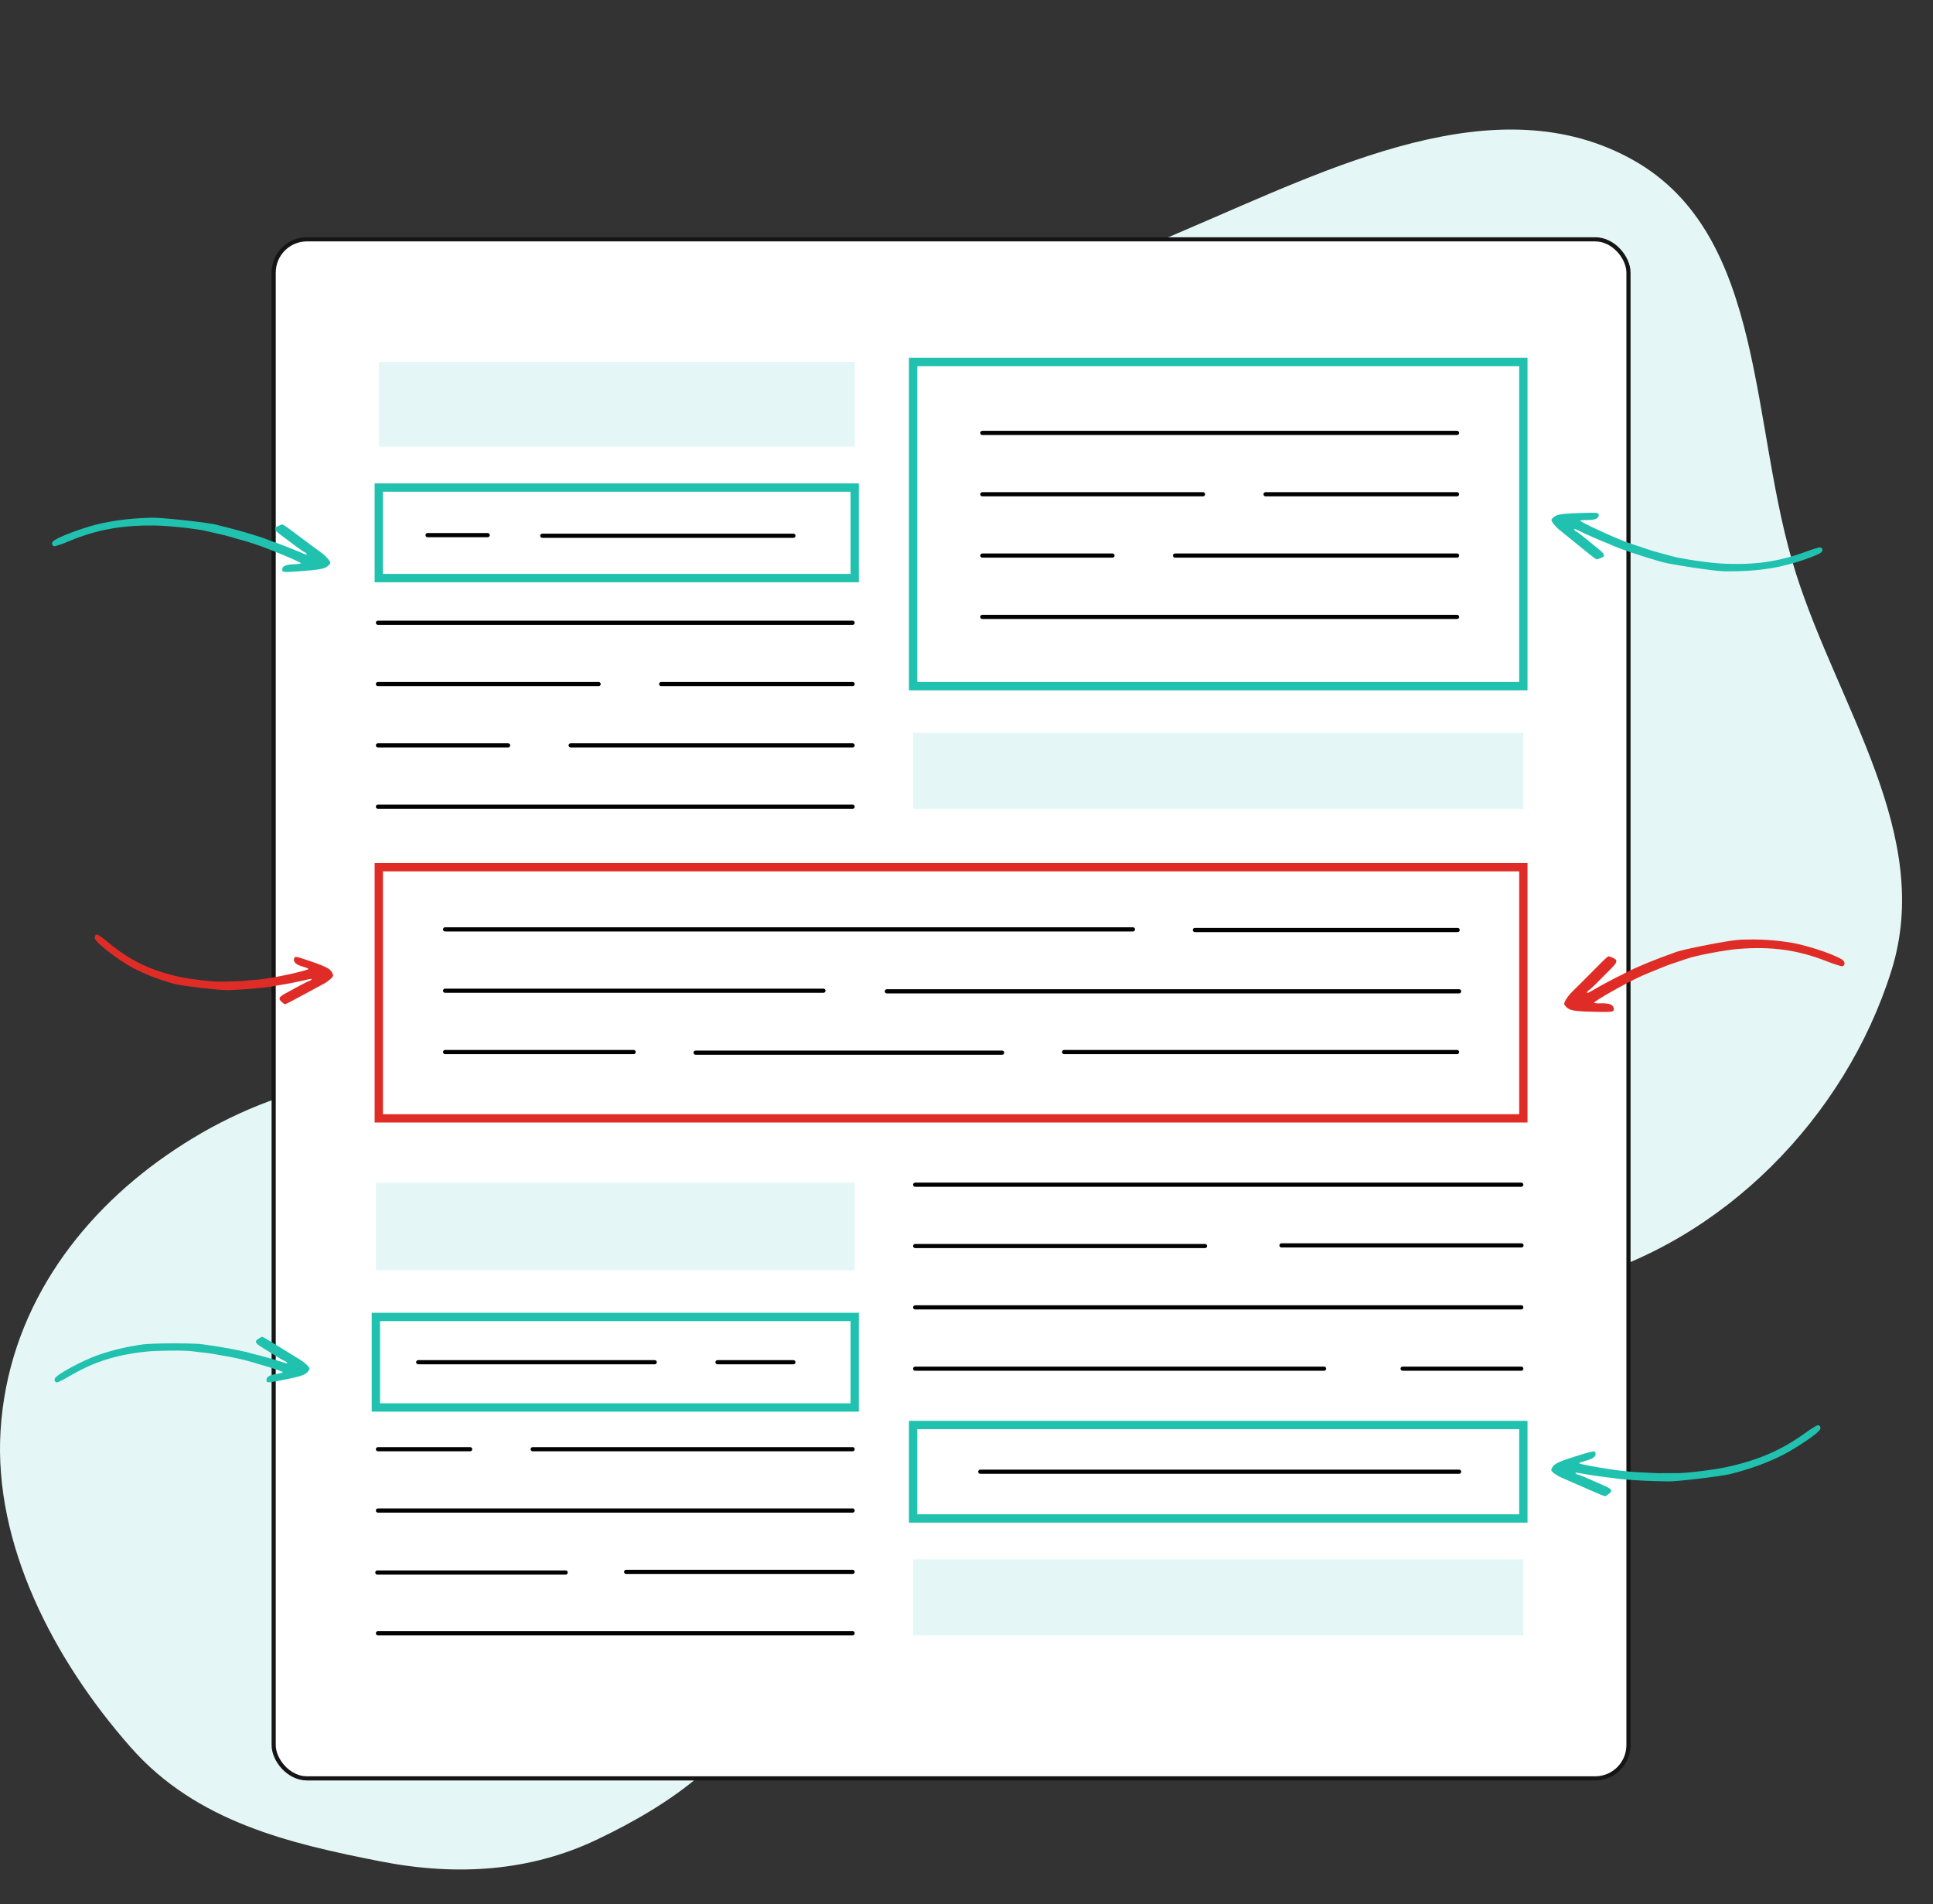 <svg width="465" height="458" viewBox="0 0 465 458" fill="none" xmlns="http://www.w3.org/2000/svg">
  <rect x="0" y="0" width="465" height="458" fill="#333333" stroke="none"/>
  <g clip-path="url(#clip0_156_2898)">
  <path fill-rule="evenodd" clip-rule="evenodd" d="M454.992 233.458C443.905 268.793 414.415 298.832 378.629 308.189C344.929 317.001 312.615 296.254 282.669 278.516C256.775 263.179 235.742 242.864 222.592 215.767C207.665 185.012 192.625 150.51 205.071 118.626C217.954 85.624 252.687 69.137 285.247 55.256C320.002 40.439 360.052 20.012 392.934 38.535C425.157 56.688 420.809 102.673 432.042 137.953C442.366 170.381 465.189 200.958 454.992 233.458Z" fill="#E4F7F6"/>
  <path fill-rule="evenodd" clip-rule="evenodd" d="M143.641 442.422C127.641 450.066 109.992 451.321 91.399 447.654C69.824 443.398 47.352 438.273 31.493 420.302C12.623 398.919 -1.49 371.187 0.126 344.225C1.85 315.469 18.624 292.76 40.03 277.875C62.336 262.365 89.824 254.344 118.192 262.126C147.457 270.154 176.925 289.872 191.268 319.363C204.599 346.771 196.258 376.711 186.36 402.285C178.679 422.13 161.904 433.697 143.641 442.422Z" fill="#E4F7F6"/>
  <rect x="65.835" y="57.56" width="325.907" height="370.157" rx="8" fill="white" stroke="#151515"/>
  <rect x="91.121" y="117.263" width="114.489" height="21.774" fill="white" stroke="#20C1AF" stroke-width="2"/>
  <rect x="90.419" y="316.74" width="115.191" height="21.774" fill="white" stroke="#20C1AF" stroke-width="2"/>
  <rect x="91.121" y="87.06" width="114.489" height="20.369" fill="#E4F7F6"/>
  <rect x="90.419" y="284.431" width="115.191" height="21.072" fill="#E4F7F6"/>
  <rect x="219.658" y="176.263" width="146.799" height="18.262" fill="#E4F7F6"/>
  <rect x="219.658" y="375.038" width="146.799" height="18.262" fill="#E4F7F6"/>
  <rect x="219.658" y="87.06" width="146.799" height="77.965" fill="white" stroke="#20C1AF" stroke-width="2"/>
  <rect x="219.658" y="342.729" width="146.799" height="22.476" fill="white" stroke="#20C1AF" stroke-width="2"/>
  <rect x="91.121" y="208.573" width="275.335" height="60.405" fill="white" stroke="#E02C26" stroke-width="2"/>
  <line x1="90.919" y1="149.775" x2="205.111" y2="149.775" stroke="black" stroke-linecap="round"/>
  <line x1="90.919" y1="348.55" x2="113.098" y2="348.55" stroke="black" stroke-linecap="round"/>
  <line x1="128.145" y1="348.55" x2="205.11" y2="348.55" stroke="black" stroke-linecap="round"/>
  <line x1="90.919" y1="194.025" x2="205.111" y2="194.025" stroke="black" stroke-linecap="round"/>
  <line x1="90.919" y1="392.801" x2="205.111" y2="392.801" stroke="black" stroke-linecap="round"/>
  <line x1="236.312" y1="104.12" x2="350.504" y2="104.12" stroke="black" stroke-linecap="round"/>
  <line x1="107.073" y1="223.526" x2="272.539" y2="223.526" stroke="black" stroke-linecap="round"/>
  <path d="M287.438 223.674L350.653 223.674" stroke="black" stroke-linecap="round"/>
  <line x1="107.073" y1="238.276" x2="198.086" y2="238.276" stroke="black" stroke-linecap="round"/>
  <path d="M213.336 238.424L351.004 238.424" stroke="black" stroke-linecap="round"/>
  <line x1="107.073" y1="253.026" x2="152.431" y2="253.026" stroke="black" stroke-linecap="round"/>
  <line x1="255.98" y1="253.026" x2="350.504" y2="253.026" stroke="black" stroke-linecap="round"/>
  <path d="M167.33 253.175L241.081 253.175" stroke="black" stroke-linecap="round"/>
  <line x1="236.312" y1="148.37" x2="350.504" y2="148.37" stroke="black" stroke-linecap="round"/>
  <line x1="90.919" y1="164.525" x2="144.003" y2="164.525" stroke="black" stroke-linecap="round"/>
  <line x1="90.919" y1="363.3" x2="205.111" y2="363.3" stroke="black" stroke-linecap="round"/>
  <line x1="102.86" y1="128.703" x2="117.312" y2="128.703" stroke="black" stroke-linecap="round"/>
  <path d="M100.604 327.627H157.497" stroke="black" stroke-linecap="round"/>
  <line x1="236.312" y1="118.87" x2="289.396" y2="118.87" stroke="black" stroke-linecap="round"/>
  <line x1="159.051" y1="164.525" x2="205.111" y2="164.525" stroke="black" stroke-linecap="round"/>
  <path d="M130.455 128.852L190.86 128.852" stroke="black" stroke-linecap="round"/>
  <path d="M235.812 353.967L351.004 353.967" stroke="black" stroke-linecap="round"/>
  <path d="M172.598 327.628L190.86 327.629" stroke="black" stroke-linecap="round"/>
  <line x1="304.443" y1="118.87" x2="350.503" y2="118.87" stroke="black" stroke-linecap="round"/>
  <line x1="90.919" y1="179.275" x2="122.229" y2="179.275" stroke="black" stroke-linecap="round"/>
  <path d="M90.77 378.199H136.074" stroke="black" stroke-linecap="round"/>
  <line x1="236.312" y1="133.62" x2="267.622" y2="133.62" stroke="black" stroke-linecap="round"/>
  <line x1="137.276" y1="179.275" x2="205.11" y2="179.275" stroke="black" stroke-linecap="round"/>
  <line x1="150.622" y1="378.05" x2="205.111" y2="378.05" stroke="black" stroke-linecap="round"/>
  <line x1="365.957" y1="329.181" x2="337.418" y2="329.181" stroke="black" stroke-linecap="round"/>
  <line x1="318.515" y1="329.181" x2="220.158" y2="329.181" stroke="black" stroke-linecap="round"/>
  <line x1="365.957" y1="284.931" x2="220.158" y2="284.931" stroke="black" stroke-linecap="round"/>
  <line x1="365.957" y1="314.431" x2="220.158" y2="314.431" stroke="black" stroke-linecap="round"/>
  <path d="M366.01 299.532L308.275 299.532" stroke="black" stroke-linecap="round"/>
  <line x1="289.872" y1="299.681" x2="220.158" y2="299.681" stroke="black" stroke-linecap="round"/>
  <line x1="282.67" y1="133.62" x2="350.504" y2="133.62" stroke="black" stroke-linecap="round"/>
  <path fill-rule="evenodd" clip-rule="evenodd" d="M62.14 322.005C61.195 322.629 61.347 323.005 62.943 323.999C63.644 324.435 64.419 324.917 64.667 325.07C64.915 325.224 65.848 325.803 66.742 326.357C67.635 326.911 68.458 327.365 68.57 327.365C68.683 327.365 68.895 327.521 69.041 327.712C69.248 327.981 68.988 327.953 67.888 327.589C66.307 327.066 62.276 325.925 61.404 325.754C61.095 325.693 60.538 325.544 60.166 325.422C59.795 325.3 58.884 325.078 58.141 324.929C57.399 324.78 56.589 324.614 56.341 324.56C55.308 324.335 51.533 323.701 50.49 323.577C49.872 323.504 49.062 323.384 48.69 323.311C47.145 323.007 36.499 323.027 34.401 323.338C30.138 323.97 27.128 324.686 23.572 325.914C19.806 327.215 13.509 330.636 13.197 331.55C13.022 332.066 13.256 332.475 13.727 332.475C13.969 332.475 15.353 331.778 16.802 330.926C22.531 327.558 27.902 325.847 35.158 325.079C38.012 324.776 44.59 324.738 46.44 325.013C46.935 325.086 47.998 325.216 48.803 325.301C50.326 325.463 51.225 325.591 52.178 325.783C52.487 325.845 53.07 325.953 53.472 326.022C53.874 326.091 54.532 326.205 54.935 326.274C55.337 326.343 55.919 326.454 56.228 326.521C56.538 326.588 56.994 326.685 57.241 326.738C60.343 327.393 68.18 329.8 68.035 330.054C67.977 330.156 67.398 330.316 66.748 330.411C64.912 330.677 64.104 331.118 64.104 331.854C64.104 332.626 64.296 332.633 67.592 331.993C71.893 331.159 73.306 330.731 73.902 330.087C74.207 329.758 74.456 329.36 74.456 329.202C74.456 328.792 73.375 327.739 72.276 327.079C71.035 326.333 67.274 324.011 65.945 323.17C64.279 322.115 63.237 321.524 63.045 321.525C62.947 321.526 62.54 321.742 62.14 322.005Z" fill="#20C1AF"/>
  <path fill-rule="evenodd" clip-rule="evenodd" d="M67.709 240.924C66.894 240.167 67.081 239.786 68.699 238.905C69.409 238.519 70.195 238.092 70.446 237.956C70.697 237.82 71.643 237.307 72.548 236.817C73.453 236.326 74.28 235.934 74.386 235.946C74.492 235.957 74.709 235.815 74.87 235.629C75.096 235.367 74.848 235.368 73.771 235.637C72.223 236.023 68.298 236.803 67.459 236.892C67.161 236.923 66.62 237.022 66.256 237.112C65.893 237.202 65.01 237.34 64.294 237.419C63.578 237.499 62.797 237.589 62.558 237.62C61.561 237.748 57.937 238.021 56.942 238.042C56.351 238.054 55.576 238.095 55.218 238.134C53.73 238.292 43.724 237.151 41.788 236.602C37.854 235.488 35.109 234.416 31.91 232.746C28.524 230.978 23.007 226.707 22.822 225.71C22.718 225.147 22.986 224.74 23.429 224.79C23.657 224.815 24.876 225.696 26.137 226.747C31.126 230.902 35.974 233.272 42.705 234.846C45.352 235.465 51.531 236.197 53.303 236.101C53.777 236.076 54.792 236.05 55.559 236.045C57.01 236.035 57.87 235.994 58.789 235.892C59.087 235.858 59.647 235.806 60.033 235.775C60.419 235.745 61.052 235.694 61.438 235.663C61.824 235.633 62.385 235.576 62.684 235.538C62.983 235.5 63.422 235.445 63.661 235.416C66.654 235.051 74.306 233.335 74.2 233.052C74.157 232.938 73.632 232.708 73.032 232.54C71.338 232.066 70.63 231.516 70.717 230.74C70.808 229.925 70.989 229.937 74.013 230.959C77.957 232.292 79.235 232.891 79.72 233.634C79.967 234.013 80.154 234.459 80.136 234.625C80.087 235.058 78.947 236.055 77.836 236.637C76.581 237.293 72.772 239.348 71.423 240.096C69.733 241.033 68.683 241.547 68.502 241.526C68.41 241.515 68.053 241.244 67.709 240.924Z" fill="#E02C26"/>
  <path fill-rule="evenodd" clip-rule="evenodd" d="M66.897 126.517C65.799 127.041 65.92 127.446 67.541 128.659C68.252 129.191 69.04 129.78 69.291 129.967C69.542 130.155 70.49 130.862 71.398 131.539C72.305 132.216 73.147 132.781 73.269 132.794C73.391 132.808 73.604 132.994 73.741 133.208C73.935 133.509 73.655 133.449 72.502 132.942C70.844 132.213 66.595 130.553 65.667 130.272C65.338 130.172 64.75 129.952 64.361 129.781C63.971 129.611 63.006 129.273 62.217 129.03C61.427 128.787 60.566 128.518 60.303 128.432C59.206 128.076 55.177 126.967 54.058 126.714C53.394 126.563 52.528 126.342 52.133 126.222C50.489 125.723 38.919 124.451 36.603 124.515C31.898 124.645 28.547 125.013 24.541 125.841C20.301 126.717 13.066 129.461 12.623 130.36C12.373 130.868 12.58 131.316 13.092 131.373C13.355 131.402 14.939 130.856 16.611 130.158C23.222 127.4 29.254 126.298 37.226 126.391C40.362 126.428 47.514 127.187 49.492 127.694C50.022 127.829 51.162 128.092 52.027 128.277C53.664 128.628 54.626 128.869 55.639 129.181C55.968 129.283 56.589 129.464 57.018 129.584C57.447 129.703 58.149 129.9 58.578 130.019C59.007 130.139 59.627 130.324 59.956 130.43C60.284 130.536 60.768 130.692 61.031 130.775C64.326 131.824 72.566 135.245 72.38 135.487C72.305 135.585 71.657 135.679 70.94 135.697C68.915 135.747 67.986 136.101 67.902 136.856C67.814 137.648 68.02 137.679 71.676 137.423C76.444 137.089 78.029 136.822 78.751 136.234C79.119 135.933 79.435 135.555 79.453 135.394C79.5 134.973 78.447 133.762 77.329 132.952C76.065 132.036 72.245 129.197 70.898 128.173C69.209 126.89 68.144 126.157 67.935 126.135C67.828 126.123 67.361 126.295 66.897 126.517Z" fill="#20C1AF"/>
  <path fill-rule="evenodd" clip-rule="evenodd" d="M385.124 134.203C386.218 133.736 386.115 133.336 384.582 132.085C383.91 131.537 383.165 130.93 382.927 130.736C382.689 130.543 381.793 129.814 380.935 129.116C380.076 128.418 379.277 127.832 379.158 127.814C379.04 127.795 378.84 127.605 378.715 127.391C378.538 127.089 378.808 127.159 379.914 127.701C381.503 128.48 385.584 130.275 386.478 130.587C386.795 130.698 387.36 130.938 387.734 131.12C388.107 131.302 389.035 131.671 389.796 131.941C390.558 132.211 391.387 132.509 391.64 132.603C392.696 132.995 396.585 134.243 397.667 134.536C398.309 134.71 399.146 134.961 399.527 135.095C401.112 135.65 412.357 137.365 414.62 137.397C419.219 137.462 422.507 137.239 426.452 136.595C430.628 135.912 437.804 133.529 438.274 132.669C438.539 132.183 438.355 131.738 437.857 131.661C437.601 131.622 436.032 132.091 434.371 132.704C427.804 135.126 421.869 135.956 414.089 135.539C411.029 135.375 404.077 134.341 402.165 133.766C401.654 133.612 400.551 133.309 399.715 133.092C398.131 132.683 397.201 132.409 396.225 132.062C395.907 131.95 395.309 131.748 394.895 131.613C394.481 131.478 393.803 131.258 393.389 131.124C392.975 130.989 392.377 130.783 392.061 130.666C391.745 130.549 391.278 130.378 391.025 130.285C387.851 129.127 379.945 125.45 380.137 125.221C380.214 125.129 380.851 125.063 381.551 125.075C383.531 125.109 384.452 124.801 384.565 124.067C384.684 123.298 384.483 123.259 380.903 123.36C376.234 123.491 374.676 123.686 373.947 124.232C373.575 124.51 373.251 124.866 373.227 125.023C373.163 125.432 374.143 126.657 375.201 127.494C376.397 128.44 380.011 131.368 381.285 132.422C382.882 133.745 383.892 134.504 384.095 134.534C384.198 134.549 384.661 134.401 385.124 134.203Z" fill="#20C1AF"/>
  <path fill-rule="evenodd" clip-rule="evenodd" d="M388.026 230.381C389.201 230.916 389.123 231.394 387.616 232.912C386.955 233.578 386.222 234.315 385.988 234.55C385.754 234.784 384.872 235.67 384.028 236.517C383.184 237.364 382.394 238.077 382.271 238.101C382.149 238.125 381.954 238.356 381.839 238.613C381.677 238.976 381.954 238.887 383.067 238.22C384.667 237.262 388.792 235.048 389.701 234.659C390.024 234.521 390.596 234.225 390.972 234.001C391.348 233.777 392.289 233.319 393.063 232.983C393.837 232.648 394.681 232.277 394.938 232.16C396.01 231.673 399.974 230.113 401.081 229.743C401.738 229.523 402.592 229.208 402.98 229.042C404.592 228.351 416.192 226.093 418.55 226.011C423.34 225.844 426.785 226.046 430.945 226.736C435.349 227.468 443.004 230.165 443.557 231.18C443.868 231.753 443.709 232.287 443.196 232.388C442.931 232.44 441.262 231.912 439.485 231.214C432.461 228.458 426.213 227.586 418.13 228.232C414.952 228.486 407.778 229.851 405.827 230.573C405.305 230.766 404.177 231.148 403.321 231.421C401.699 231.939 400.75 232.284 399.757 232.715C399.434 232.855 398.825 233.107 398.403 233.275C397.981 233.443 397.291 233.719 396.869 233.887C396.447 234.055 395.838 234.311 395.517 234.457C395.196 234.603 394.722 234.815 394.465 234.93C391.239 236.37 383.264 240.899 383.48 241.168C383.567 241.276 384.236 241.342 384.965 241.314C387.027 241.236 388.01 241.585 388.181 242.455C388.361 243.369 388.154 243.419 384.415 243.368C379.536 243.303 377.897 243.1 377.098 242.465C376.69 242.141 376.326 241.724 376.289 241.537C376.194 241.052 377.126 239.575 378.169 238.558C379.347 237.409 382.902 233.855 384.153 232.575C385.722 230.97 386.72 230.048 386.93 230.008C387.036 229.987 387.53 230.155 388.026 230.381Z" fill="#E02C26"/>
  <path fill-rule="evenodd" clip-rule="evenodd" d="M387.066 359.254C387.997 358.513 387.792 358.154 385.982 357.356C385.188 357.005 384.308 356.618 384.028 356.495C383.747 356.372 382.689 355.906 381.676 355.461C380.663 355.016 379.737 354.664 379.618 354.677C379.499 354.691 379.256 354.561 379.078 354.388C378.827 354.144 379.107 354.139 380.317 354.369C382.055 354.698 386.466 355.344 387.411 355.408C387.747 355.43 388.355 355.511 388.763 355.588C389.172 355.664 390.165 355.774 390.97 355.832C391.776 355.89 392.655 355.957 392.924 355.98C394.046 356.078 398.126 356.248 399.248 356.244C399.913 356.241 400.787 356.261 401.189 356.289C402.864 356.403 414.161 355.071 416.352 354.5C420.803 353.342 423.914 352.254 427.546 350.586C431.391 348.819 437.676 344.616 437.901 343.662C438.027 343.123 437.732 342.743 437.231 342.801C436.974 342.831 435.586 343.699 434.147 344.731C428.459 348.811 422.958 351.186 415.346 352.85C412.352 353.505 405.375 354.354 403.379 354.307C402.846 354.294 401.702 354.295 400.838 354.309C399.203 354.335 398.233 354.317 397.2 354.242C396.864 354.218 396.234 354.182 395.799 354.162C395.364 354.142 394.652 354.11 394.217 354.09C393.782 354.07 393.151 354.03 392.815 354.002C392.479 353.973 391.984 353.931 391.715 353.909C388.347 353.636 379.749 352.19 379.873 351.918C379.923 351.808 380.519 351.576 381.198 351.402C383.115 350.909 383.921 350.367 383.836 349.63C383.746 348.857 383.542 348.873 380.118 349.92C375.651 351.286 374.2 351.889 373.643 352.608C373.358 352.975 373.14 353.404 373.158 353.562C373.206 353.973 374.475 354.894 375.718 355.42C377.122 356.014 381.384 357.877 382.892 358.556C384.783 359.407 385.958 359.87 386.162 359.846C386.266 359.833 386.672 359.567 387.066 359.254Z" fill="#20C1AF"/>
  </g>
  <defs>
  <clipPath id="clip0_156_2898">
  <rect width="465" height="458" fill="white"/>
  </clipPath>
  </defs>
  </svg>
  